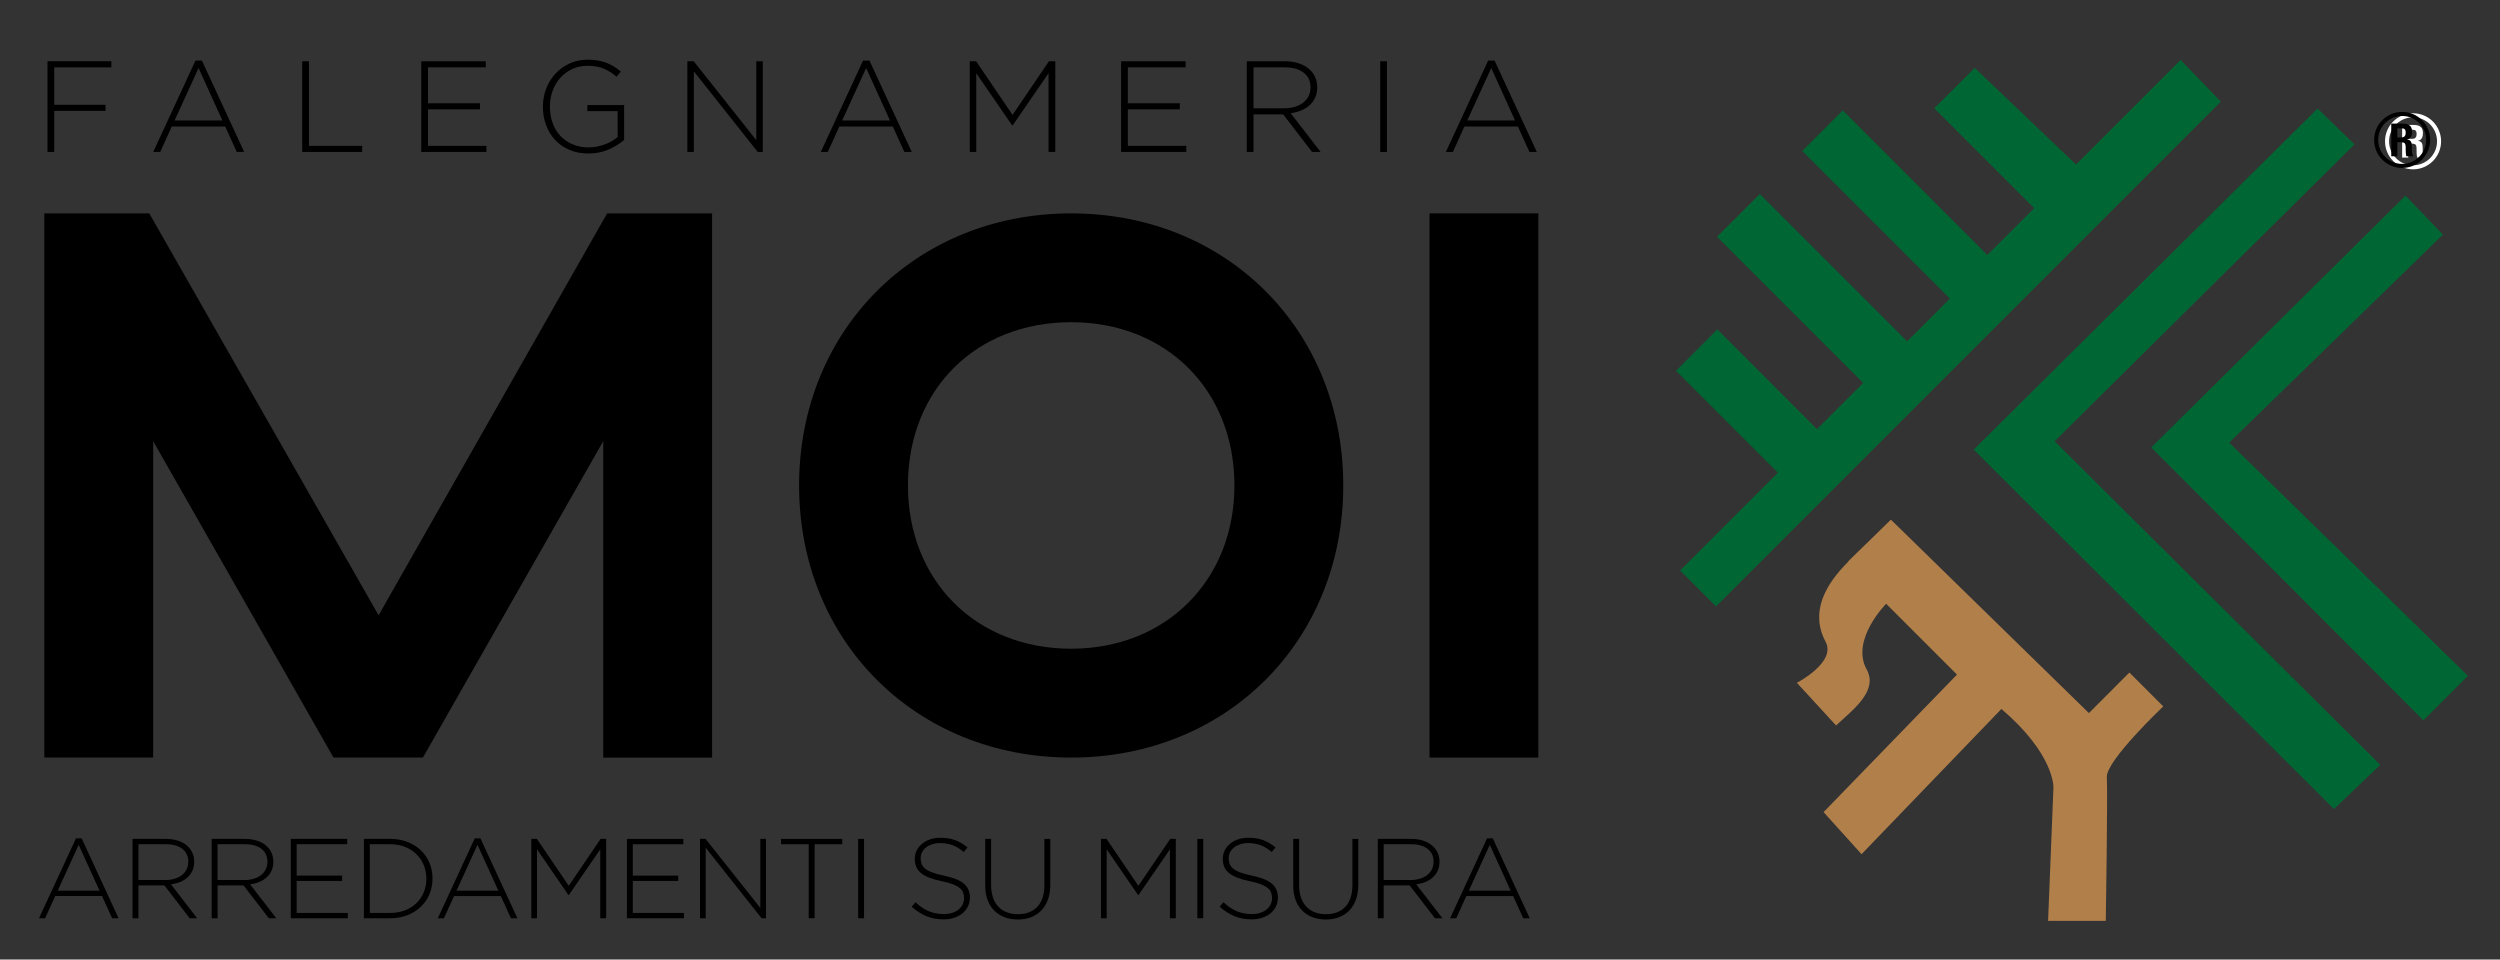<?xml version="1.0" encoding="utf-8"?>
<!-- Generator: Adobe Illustrator 16.0.0, SVG Export Plug-In . SVG Version: 6.00 Build 0)  -->
<!DOCTYPE svg PUBLIC "-//W3C//DTD SVG 1.1//EN" "http://www.w3.org/Graphics/SVG/1.1/DTD/svg11.dtd">
<svg version="1.1" id="Livello_1" xmlns="http://www.w3.org/2000/svg" xmlns:xlink="http://www.w3.org/1999/xlink" x="0px" y="0px"
	 width="154.375px" height="59.25px" viewBox="0 0 154.375 59.25" enable-background="new 0 0 154.375 59.25" xml:space="preserve">
<rect x="0" y="0" width="154.375" height="59.25" fill="#333333" stroke="none"/>
<polygon fill="#006633" points="134.654,3.702 128.196,10.16 121.939,4.189 119.44,6.686 125.606,12.854 122.716,15.743 
	113.792,6.818 111.288,9.321 120.406,18.439 117.768,21.077 108.67,11.978 106.028,14.619 115.052,23.644 112.2,26.496 
	106.046,20.34 103.491,22.896 109.783,29.19 103.747,35.226 105.966,37.445 112.062,31.353 137.135,6.277 "/>
<polygon fill="#006633" points="143.112,6.699 121.876,27.761 144.122,49.961 146.981,47.23 126.875,27.246 145.392,8.916 "/>
<polygon fill="#006633" points="148.539,12.08 150.852,14.487 137.655,27.333 152.394,41.732 149.643,44.485 132.839,27.63 "/>
<line fill="#FFFFFF" x1="131.171" y1="39.526" x2="128.765" y2="42.27"/>
<line fill="#FFFFFF" x1="115.144" y1="28.789" x2="128.765" y2="42.27"/>
<path fill="#B17F4A" d="M114.95,52.746l-2.344-2.598l8.237-8.492l-4.373-4.373c0,0-2.217,2.227-1.203,4.057
	c0.736,1.33-0.875,2.507-1.89,3.457l-2.421-2.633c0,0,2.449-1.267,1.775-2.535c-0.983-1.847,0-3.549,1.395-4.943l0.024-0.047
	l2.613-2.551l12.227,11.945l2.499-2.505l2.091,2.093c0,0-3.548,3.358-3.484,4.373c0.062,1.014-0.064,8.871-0.064,8.871h-3.563
	l0.331-8.237c0,0,0.082-2.039-3.213-4.849"/>
<circle fill="none" stroke="#FFFFFF" stroke-width="0.25" stroke-miterlimit="10" cx="149.006" cy="8.725" r="1.606"/>
<path fill="#FFFFFF" d="M148.708,8.865v0.867h-0.376V7.715h0.711c0.325,0,0.573,0.116,0.573,0.487c0,0.22-0.056,0.452-0.309,0.486
	v0.005c0.223,0.029,0.29,0.172,0.29,0.365c0,0.083-0.01,0.578,0.08,0.638v0.037h-0.413c-0.046-0.128-0.038-0.375-0.041-0.511
	c-0.003-0.122,0-0.292-0.129-0.33c-0.104-0.03-0.212-0.026-0.319-0.026H148.708z M148.708,8.569h0.296
	c0.124-0.007,0.221-0.091,0.221-0.29c0-0.226-0.095-0.265-0.238-0.268h-0.279V8.569z"/>
<path fill="none" stroke="#000000" stroke-width="0.25" stroke-miterlimit="10" d="M149.938,8.639c0,0.889-0.719,1.607-1.606,1.607
	s-1.605-0.719-1.605-1.607c0-0.885,0.718-1.604,1.605-1.604S149.938,7.754,149.938,8.639z"/>
<path d="M148.036,8.779v0.869h-0.376V7.632h0.712c0.325,0,0.573,0.113,0.573,0.484c0,0.22-0.057,0.452-0.309,0.488v0.006
	c0.223,0.028,0.29,0.169,0.29,0.366c0,0.08-0.011,0.576,0.08,0.635v0.038h-0.413c-0.046-0.128-0.039-0.376-0.042-0.51
	c-0.002-0.125,0-0.294-0.128-0.333c-0.104-0.027-0.212-0.027-0.321-0.027H148.036z M148.036,8.484h0.296
	c0.123-0.009,0.22-0.089,0.22-0.289c0-0.228-0.094-0.265-0.237-0.268h-0.279V8.484z"/>
<g>
	<path d="M2.933,3.783h3.944v0.376H3.349v2.312h3.168v0.376H3.349v2.536H2.933V3.783z"/>
	<path d="M12.069,3.743h0.4l2.608,5.64h-0.456l-0.712-1.568h-3.304L9.894,9.383H9.461L12.069,3.743z M13.733,7.439l-1.472-3.24
		l-1.48,3.24H13.733z"/>
	<path d="M18.661,3.783h0.416v5.224h3.288v0.376h-3.704V3.783z"/>
	<path d="M26.013,3.783h3.984v0.376h-3.568v2.216h3.208v0.376h-3.208v2.256h3.608v0.376h-4.024V3.783z"/>
	<path d="M36.34,9.479c-0.443,0-0.839-0.076-1.188-0.228c-0.349-0.152-0.644-0.359-0.884-0.62c-0.24-0.261-0.424-0.567-0.552-0.916
		s-0.192-0.721-0.192-1.116V6.583c0-0.379,0.065-0.743,0.196-1.092c0.131-0.349,0.317-0.657,0.56-0.924s0.535-0.48,0.876-0.64
		s0.72-0.24,1.136-0.24c0.229,0,0.438,0.016,0.628,0.048c0.189,0.032,0.365,0.08,0.528,0.144s0.317,0.141,0.464,0.232
		c0.146,0.091,0.289,0.195,0.428,0.312l-0.272,0.312c-0.219-0.192-0.468-0.352-0.748-0.48c-0.28-0.128-0.631-0.192-1.052-0.192
		c-0.341,0-0.653,0.066-0.936,0.2c-0.283,0.133-0.527,0.314-0.732,0.543c-0.206,0.229-0.364,0.495-0.476,0.799
		c-0.112,0.303-0.168,0.623-0.168,0.958v0.016c0,0.362,0.055,0.698,0.164,1.006c0.109,0.309,0.268,0.575,0.476,0.799
		c0.208,0.224,0.46,0.399,0.756,0.527s0.63,0.192,1.004,0.192c0.176,0,0.349-0.018,0.52-0.052c0.17-0.035,0.332-0.081,0.484-0.14
		s0.295-0.126,0.428-0.203c0.133-0.077,0.25-0.158,0.352-0.244V6.863h-1.872V6.487h2.272v2.154
		c-0.256,0.224-0.572,0.419-0.948,0.586S36.799,9.479,36.34,9.479z"/>
	<path d="M42.445,3.783h0.392l3.864,4.872V3.783h0.4v5.6h-0.312l-3.944-4.976v4.976h-0.4V3.783z"/>
	<path d="M53.292,3.743h0.4l2.608,5.64h-0.456l-0.712-1.568h-3.304l-0.712,1.568h-0.432L53.292,3.743z M54.956,7.439l-1.472-3.24
		l-1.48,3.24H54.956z"/>
	<path d="M59.884,3.783h0.392l2.248,3.312l2.248-3.312h0.392v5.6h-0.416V4.519l-2.216,3.224H62.5l-2.216-3.224v4.864h-0.4V3.783z"/>
	<path d="M69.228,3.783h3.984v0.376h-3.568v2.216h3.208v0.376h-3.208v2.256h3.608v0.376h-4.024V3.783z"/>
	<path d="M76.988,3.783h2.352c0.347,0,0.653,0.049,0.92,0.148c0.268,0.099,0.485,0.233,0.656,0.404
		c0.134,0.133,0.237,0.289,0.312,0.468c0.074,0.179,0.111,0.37,0.111,0.572v0.016c0,0.235-0.041,0.444-0.124,0.628
		c-0.082,0.184-0.197,0.342-0.344,0.476c-0.146,0.134-0.319,0.242-0.52,0.324s-0.418,0.14-0.652,0.172l1.848,2.392H81.02
		l-1.784-2.32H79.22h-1.816v2.32h-0.416V3.783z M79.292,6.687c0.235,0,0.452-0.03,0.652-0.088s0.372-0.143,0.516-0.253
		c0.145-0.11,0.258-0.243,0.34-0.401c0.083-0.158,0.124-0.338,0.124-0.542V5.387c0-0.38-0.14-0.679-0.42-0.899
		c-0.279-0.219-0.676-0.329-1.188-0.329h-1.912v2.528H79.292z"/>
	<path d="M85.228,3.783h0.416v5.6h-0.416V3.783z"/>
	<path d="M91.892,3.743h0.4l2.607,5.64h-0.456l-0.712-1.568h-3.304l-0.712,1.568h-0.433L91.892,3.743z M93.556,7.439l-1.472-3.24
		l-1.48,3.24H93.556z"/>
</g>
<g>
	<path d="M4.691,51.767h0.35l2.282,4.935H6.924L6.301,55.33H3.41l-0.623,1.371H2.409L4.691,51.767z M6.147,55l-1.288-2.834L3.564,55
		H6.147z"/>
	<path d="M8.184,51.802h2.058c0.303,0,0.571,0.043,0.805,0.13c0.233,0.086,0.425,0.203,0.574,0.354
		c0.117,0.116,0.208,0.253,0.273,0.409s0.098,0.323,0.098,0.501v0.014c0,0.205-0.036,0.389-0.108,0.549
		c-0.073,0.161-0.173,0.301-0.301,0.417s-0.28,0.211-0.455,0.283c-0.175,0.073-0.365,0.122-0.57,0.151l1.617,2.092h-0.462
		l-1.561-2.029h-0.014H8.548v2.029H8.184V51.802z M10.2,54.343c0.205,0,0.396-0.026,0.57-0.077c0.175-0.052,0.326-0.125,0.452-0.221
		c0.126-0.097,0.225-0.214,0.297-0.352c0.072-0.139,0.108-0.297,0.108-0.475v-0.014c0-0.332-0.123-0.594-0.367-0.787
		c-0.245-0.191-0.592-0.287-1.04-0.287H8.548v2.212H10.2z"/>
	<path d="M13.07,51.802h2.058c0.303,0,0.571,0.043,0.805,0.13c0.233,0.086,0.425,0.203,0.574,0.354
		c0.117,0.116,0.208,0.253,0.273,0.409s0.098,0.323,0.098,0.501v0.014c0,0.205-0.036,0.389-0.108,0.549
		c-0.073,0.161-0.173,0.301-0.301,0.417s-0.28,0.211-0.455,0.283c-0.175,0.073-0.365,0.122-0.57,0.151l1.617,2.092h-0.462
		l-1.561-2.029h-0.014h-1.589v2.029H13.07V51.802z M15.086,54.343c0.205,0,0.396-0.026,0.57-0.077
		c0.175-0.052,0.326-0.125,0.452-0.221c0.126-0.097,0.225-0.214,0.297-0.352c0.072-0.139,0.108-0.297,0.108-0.475v-0.014
		c0-0.332-0.123-0.594-0.367-0.787c-0.245-0.191-0.592-0.287-1.04-0.287h-1.673v2.212H15.086z"/>
	<path d="M17.956,51.802h3.486v0.329H18.32v1.939h2.807v0.328H18.32v1.975h3.157v0.328h-3.521V51.802z"/>
	<path d="M22.471,51.802h1.631c0.383,0,0.734,0.062,1.054,0.186c0.319,0.124,0.595,0.295,0.826,0.515
		c0.231,0.219,0.41,0.477,0.536,0.773s0.189,0.617,0.189,0.963v0.014c0,0.346-0.063,0.667-0.189,0.966s-0.304,0.558-0.536,0.776
		c-0.231,0.22-0.506,0.393-0.826,0.519c-0.32,0.126-0.671,0.188-1.054,0.188h-1.631V51.802z M24.102,56.373
		c0.341,0,0.649-0.055,0.924-0.166c0.275-0.109,0.508-0.26,0.7-0.449s0.339-0.412,0.445-0.667c0.105-0.255,0.157-0.53,0.157-0.825
		v-0.014c0-0.291-0.052-0.564-0.157-0.822c-0.105-0.258-0.253-0.482-0.445-0.674s-0.425-0.344-0.7-0.457
		c-0.275-0.111-0.583-0.168-0.924-0.168h-1.267v4.242H24.102z"/>
	<path d="M29.317,51.767h0.35l2.282,4.935H31.55l-0.623-1.371h-2.891l-0.623,1.371h-0.378L29.317,51.767z M30.773,55l-1.288-2.834
		L28.19,55H30.773z"/>
	<path d="M32.81,51.802h0.343l1.967,2.897l1.967-2.897h0.343v4.899h-0.364v-4.256l-1.939,2.821h-0.028l-1.939-2.821v4.256h-0.35
		V51.802z"/>
	<path d="M38.711,51.802h3.486v0.329h-3.122v1.939h2.807v0.328h-2.807v1.975h3.157v0.328h-3.521V51.802z"/>
	<path d="M43.226,51.802h0.343l3.381,4.263v-4.263h0.35v4.899h-0.273l-3.451-4.354v4.354h-0.35V51.802z"/>
	<path d="M49.938,52.131H48.23v-0.329h3.78v0.329h-1.708v4.57h-0.364V52.131z"/>
	<path d="M52.991,51.802h0.364v4.899h-0.364V51.802z"/>
	<path d="M58.269,56.771c-0.392,0-0.746-0.065-1.061-0.195c-0.315-0.131-0.62-0.327-0.914-0.588l0.238-0.273
		c0.135,0.126,0.27,0.234,0.403,0.325c0.133,0.091,0.27,0.166,0.409,0.224c0.14,0.059,0.287,0.104,0.441,0.133
		c0.154,0.031,0.322,0.047,0.504,0.047c0.182,0,0.35-0.025,0.504-0.074c0.154-0.049,0.285-0.117,0.392-0.203
		c0.107-0.086,0.191-0.189,0.252-0.308c0.061-0.119,0.091-0.249,0.091-0.389v-0.015c0-0.13-0.02-0.246-0.06-0.35
		c-0.04-0.103-0.112-0.195-0.217-0.279s-0.246-0.16-0.424-0.229c-0.177-0.066-0.406-0.129-0.686-0.186
		c-0.294-0.061-0.546-0.131-0.756-0.213s-0.381-0.178-0.514-0.287c-0.133-0.109-0.23-0.236-0.291-0.381
		c-0.061-0.145-0.091-0.311-0.091-0.498V53.02c0-0.182,0.04-0.352,0.119-0.508c0.079-0.156,0.189-0.293,0.329-0.409
		c0.14-0.116,0.306-0.208,0.497-0.272c0.191-0.066,0.401-0.099,0.63-0.099c0.354,0,0.662,0.05,0.92,0.147s0.512,0.247,0.759,0.447
		l-0.231,0.287c-0.233-0.2-0.468-0.343-0.703-0.427c-0.236-0.084-0.489-0.126-0.76-0.126c-0.182,0-0.346,0.024-0.494,0.074
		c-0.147,0.049-0.273,0.115-0.378,0.199s-0.186,0.182-0.241,0.293c-0.056,0.113-0.084,0.232-0.084,0.357v0.014
		c0,0.131,0.02,0.249,0.06,0.354c0.04,0.105,0.112,0.201,0.217,0.287c0.105,0.087,0.251,0.165,0.438,0.234
		c0.187,0.07,0.425,0.137,0.714,0.197c0.569,0.116,0.98,0.281,1.232,0.492c0.252,0.213,0.378,0.499,0.378,0.858v0.014
		c0,0.196-0.041,0.377-0.123,0.542c-0.082,0.166-0.194,0.308-0.336,0.424c-0.143,0.117-0.313,0.208-0.511,0.273
		C58.725,56.738,58.507,56.771,58.269,56.771z"/>
	<path d="M62.847,56.779c-0.294,0-0.563-0.046-0.809-0.137c-0.245-0.092-0.458-0.227-0.637-0.406s-0.318-0.4-0.417-0.662
		c-0.098-0.261-0.147-0.564-0.147-0.91v-2.862h0.364v2.828c0,0.583,0.146,1.032,0.438,1.347c0.292,0.315,0.699,0.473,1.221,0.473
		c0.248,0,0.472-0.037,0.672-0.111c0.2-0.074,0.372-0.188,0.514-0.336c0.143-0.149,0.252-0.336,0.329-0.561
		c0.077-0.224,0.116-0.482,0.116-0.777v-2.862h0.364v2.821c0,0.35-0.049,0.658-0.147,0.928c-0.098,0.268-0.236,0.492-0.413,0.675
		s-0.388,0.319-0.633,0.413S63.146,56.779,62.847,56.779z"/>
	<path d="M67.985,51.802h0.343l1.967,2.897l1.967-2.897h0.344v4.899h-0.363v-4.256l-1.939,2.821h-0.029l-1.938-2.821v4.256h-0.35
		V51.802z"/>
	<path d="M73.935,51.802h0.363v4.899h-0.363V51.802z"/>
	<path d="M77.288,56.771c-0.392,0-0.745-0.065-1.061-0.195c-0.314-0.131-0.619-0.327-0.913-0.588l0.238-0.273
		c0.135,0.126,0.27,0.234,0.402,0.325s0.27,0.166,0.409,0.224c0.14,0.059,0.287,0.104,0.441,0.133
		c0.153,0.031,0.321,0.047,0.504,0.047c0.182,0,0.35-0.025,0.504-0.074s0.284-0.117,0.392-0.203s0.191-0.189,0.252-0.308
		c0.061-0.119,0.092-0.249,0.092-0.389v-0.015c0-0.13-0.021-0.246-0.06-0.35c-0.04-0.103-0.112-0.195-0.218-0.279
		c-0.104-0.084-0.246-0.16-0.423-0.229c-0.178-0.066-0.406-0.129-0.687-0.186c-0.294-0.061-0.546-0.131-0.756-0.213
		s-0.382-0.178-0.515-0.287s-0.229-0.236-0.29-0.381s-0.091-0.311-0.091-0.498V53.02c0-0.182,0.039-0.352,0.118-0.508
		c0.08-0.156,0.189-0.293,0.329-0.409c0.141-0.116,0.306-0.208,0.497-0.272c0.191-0.066,0.401-0.099,0.63-0.099
		c0.355,0,0.662,0.05,0.921,0.147s0.512,0.247,0.76,0.447l-0.231,0.287c-0.233-0.2-0.468-0.343-0.703-0.427
		c-0.236-0.084-0.489-0.126-0.76-0.126c-0.182,0-0.347,0.024-0.493,0.074c-0.147,0.049-0.273,0.115-0.378,0.199
		c-0.105,0.084-0.186,0.182-0.242,0.293c-0.056,0.113-0.084,0.232-0.084,0.357v0.014c0,0.131,0.021,0.249,0.06,0.354
		c0.04,0.105,0.112,0.201,0.217,0.287c0.105,0.087,0.251,0.165,0.438,0.234c0.188,0.07,0.425,0.137,0.715,0.197
		c0.569,0.116,0.979,0.281,1.231,0.492c0.252,0.213,0.378,0.499,0.378,0.858v0.014c0,0.196-0.041,0.377-0.122,0.542
		c-0.082,0.166-0.194,0.308-0.336,0.424c-0.143,0.117-0.312,0.208-0.512,0.273C77.744,56.738,77.526,56.771,77.288,56.771z"/>
	<path d="M81.866,56.779c-0.294,0-0.563-0.046-0.809-0.137c-0.245-0.092-0.457-0.227-0.637-0.406s-0.318-0.4-0.417-0.662
		c-0.098-0.261-0.146-0.564-0.146-0.91v-2.862h0.363v2.828c0,0.583,0.146,1.032,0.438,1.347c0.292,0.315,0.699,0.473,1.222,0.473
		c0.247,0,0.472-0.037,0.672-0.111c0.201-0.074,0.372-0.188,0.515-0.336c0.143-0.149,0.252-0.336,0.329-0.561
		c0.077-0.224,0.115-0.482,0.115-0.777v-2.862h0.364v2.821c0,0.35-0.049,0.658-0.146,0.928c-0.099,0.268-0.236,0.492-0.413,0.675
		c-0.178,0.183-0.389,0.319-0.634,0.413S82.165,56.779,81.866,56.779z"/>
	<path d="M85.079,51.802h2.059c0.303,0,0.571,0.043,0.805,0.13c0.233,0.086,0.425,0.203,0.574,0.354
		c0.116,0.116,0.208,0.253,0.273,0.409c0.064,0.156,0.098,0.323,0.098,0.501v0.014c0,0.205-0.036,0.389-0.108,0.549
		c-0.072,0.161-0.173,0.301-0.301,0.417c-0.129,0.116-0.28,0.211-0.455,0.283c-0.176,0.073-0.365,0.122-0.571,0.151l1.617,2.092
		h-0.462l-1.561-2.029h-0.015h-1.589v2.029h-0.364V51.802z M87.095,54.343c0.205,0,0.396-0.026,0.57-0.077
		c0.175-0.052,0.325-0.125,0.451-0.221c0.126-0.097,0.226-0.214,0.298-0.352c0.072-0.139,0.108-0.297,0.108-0.475v-0.014
		c0-0.332-0.122-0.594-0.367-0.787c-0.245-0.191-0.592-0.287-1.04-0.287h-1.673v2.212H87.095z"/>
	<path d="M91.827,51.767h0.351l2.281,4.935H94.06l-0.623-1.371h-2.892l-0.623,1.371h-0.378L91.827,51.767z M93.283,55l-1.288-2.834
		L90.7,55H93.283z"/>
</g>
<g>
	<path d="M9.458,46.779H2.737V13.176h6.48l14.161,24.818l14.113-24.818h6.481v33.604h-6.721V27.241L26.115,46.779h-5.521
		L9.458,27.241V46.779z"/>
	<path d="M66.146,13.176c9.601,0,16.801,7.201,16.801,16.802c0,9.601-7.2,16.802-16.801,16.802c-9.601,0-16.802-7.201-16.802-16.802
		C49.344,20.376,56.545,13.176,66.146,13.176z M66.146,19.896c-5.905,0-10.081,4.176-10.081,10.081
		c0,5.856,4.176,10.081,10.081,10.081c5.856,0,10.08-4.225,10.08-10.081C76.226,24.073,72.002,19.896,66.146,19.896z"/>
	<path d="M94.992,13.176v33.604h-6.72V13.176H94.992z"/>
</g>
</svg>
